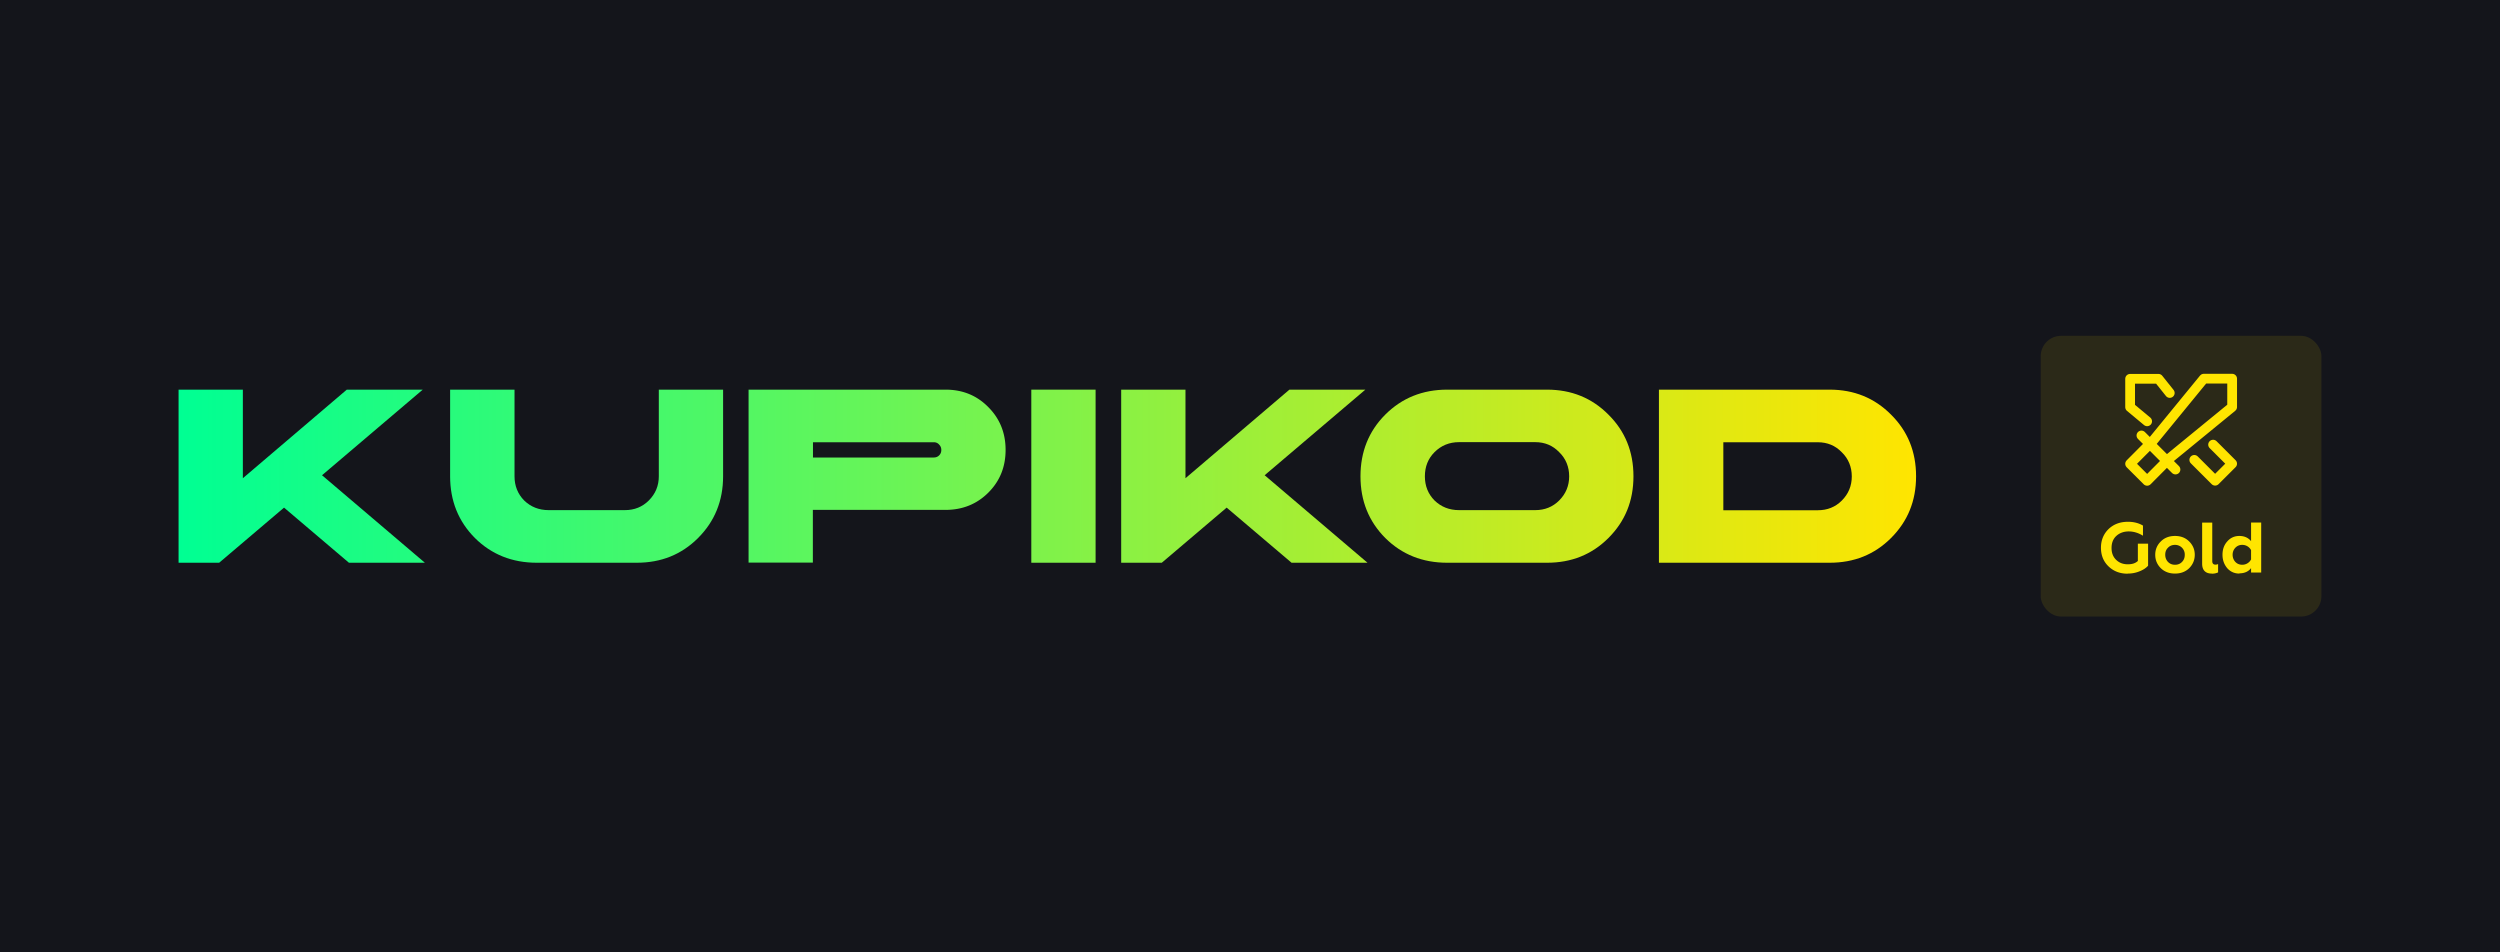 <svg xmlns="http://www.w3.org/2000/svg" xmlns:xlink="http://www.w3.org/1999/xlink" id="Layer_1" width="210" height="80" data-name="Layer 1" version="1.1"><defs><linearGradient id="linear-gradient" x1="23.36" x2="169.4" y1="65.06" y2="65.06" gradientTransform="matrix(1 0 0 -1 -8.36 105.05)" gradientUnits="userSpaceOnUse"><stop offset="0" stop-color="#00ff93"/><stop offset="1" stop-color="#ffe500"/></linearGradient><linearGradient xlink:href="#linear-gradient" id="linear-gradient-2" x2="169.4"/><linearGradient xlink:href="#linear-gradient" id="linear-gradient-3" x1="23.36" x2="169.4"/><linearGradient xlink:href="#linear-gradient" id="linear-gradient-4" x1="23.36" x2="169.4"/><linearGradient xlink:href="#linear-gradient" id="linear-gradient-5" x1="23.36" x2="169.4"/><linearGradient xlink:href="#linear-gradient" id="linear-gradient-6" x1="23.36" x2="169.4"/><linearGradient xlink:href="#linear-gradient" id="linear-gradient-7" x2="169.4"/><style>.cls-10{stroke-width:0;fill:#ffe500}</style></defs><path d="M0 0h210v80H0z" style="fill:#14151b;stroke-width:0"/><path d="M15 32.73h5.4v7.44l8.73-7.44h6.38l-8.46 7.19 8.64 7.35h-6.38l-5.45-4.63-5.45 4.63H15V32.73Z" style="stroke-width:0;fill:url(#linear-gradient)"/><path d="M37.82 32.73h5.4v7.28c0 .8.27 1.48.81 2.03.56.54 1.24.81 2.06.81h6.4c.8 0 1.47-.27 2.01-.81.56-.56.84-1.24.84-2.03v-7.28h5.4v7.28c0 2.05-.7 3.78-2.1 5.18s-3.11 2.08-5.16 2.08h-8.39c-2.06 0-3.8-.69-5.2-2.08-1.39-1.4-2.08-3.13-2.08-5.18v-7.28Z" style="fill:url(#linear-gradient-2);stroke-width:0"/><path d="M62.88 32.73h16.55c1.43 0 2.63.49 3.59 1.47.96.96 1.45 2.16 1.45 3.59s-.48 2.62-1.45 3.59c-.96.96-2.16 1.45-3.59 1.45H68.28v4.43h-5.4V32.72Zm5.41 4.41v1.29h10.15c.18 0 .33-.06.45-.18s.18-.27.18-.45-.06-.33-.18-.45a.56.56 0 0 0-.45-.2H68.29Z" style="fill:url(#linear-gradient-3);stroke-width:0"/><path d="M86.63 32.73h5.4v14.54h-5.4V32.73Z" style="fill:url(#linear-gradient-4);stroke-width:0"/><path d="M94.18 32.73h5.4v7.44l8.73-7.44h6.38l-8.46 7.19 8.64 7.35h-6.38l-5.45-4.63-5.45 4.63h-3.41V32.73Z" style="fill:url(#linear-gradient-5);stroke-width:0"/><path d="M121.56 32.73h8.39c2.05 0 3.77.7 5.16 2.1 1.4 1.39 2.1 3.11 2.1 5.18s-.7 3.78-2.1 5.18c-1.39 1.39-3.1 2.08-5.16 2.08h-8.39c-2.06 0-3.8-.69-5.2-2.08-1.39-1.4-2.08-3.13-2.08-5.18s.69-3.79 2.08-5.18c1.4-1.4 3.14-2.1 5.2-2.1Zm1 4.41c-.81 0-1.5.28-2.06.84-.54.54-.81 1.22-.81 2.03s.27 1.48.81 2.03c.56.54 1.24.81 2.06.81h6.4c.8 0 1.47-.27 2.01-.81.56-.56.84-1.24.84-2.03s-.28-1.49-.84-2.03c-.54-.56-1.21-.84-2.01-.84h-6.4Z" style="fill:url(#linear-gradient-6);stroke-width:0"/><path d="M139.35 32.73h14.34c2.05 0 3.77.7 5.16 2.1 1.4 1.39 2.1 3.11 2.1 5.18s-.7 3.78-2.1 5.18c-1.39 1.39-3.1 2.08-5.16 2.08h-14.34V32.73Zm5.41 4.41v5.72h7.94c.8 0 1.47-.27 2.01-.81.56-.56.84-1.24.84-2.03s-.28-1.49-.84-2.03c-.54-.56-1.21-.84-2.01-.84h-7.94Z" style="fill:url(#linear-gradient-7);stroke-width:0"/><rect width="23.58" height="23.58" x="171.42" y="28.21" rx="1.71" ry="1.71" style="fill:#ffe500;fill-opacity:.1;stroke-width:0"/><path d="m179.88 36.58 2.86 2.86m1.58-.81 1.75 1.75 1.43-1.43-1.6-1.6m-3.64-4.34-.95-1.19h-2.38v2.38l1.43 1.19m7.14-3.58v2.38l-5.24 4.29-1.9 1.91-1.43-1.43 1.9-1.91 4.29-5.24h2.38Z" style="fill:none;stroke:#ffe500;stroke-linecap:round;stroke-linejoin:round;stroke-width:.82px"/><path d="M178.72 48.19c-.64 0-1.17-.2-1.6-.61-.43-.41-.64-.94-.64-1.57s.22-1.16.64-1.57c.43-.41.97-.61 1.63-.61.49 0 .91.11 1.26.32V45c-.39-.24-.79-.36-1.2-.36s-.77.13-1.04.38-.4.59-.4 1.01.13.75.39 1 .58.37.97.37.65-.09.85-.28v-1.45h.86v1.85c-.17.19-.41.35-.72.47-.31.13-.64.19-.99.19ZM182.11 47.2c.16.16.35.24.59.24s.44-.08.59-.24c.16-.16.23-.36.23-.6a.807.807 0 0 0-.82-.83c-.24 0-.44.08-.59.24-.16.16-.23.35-.23.59s.08.44.23.6Zm-1.07-.6c0-.44.16-.82.47-1.12.31-.31.71-.46 1.19-.46s.88.15 1.19.46c.31.31.47.68.47 1.12s-.16.82-.47 1.13c-.31.3-.71.45-1.19.45s-.88-.15-1.19-.45c-.31-.31-.47-.68-.47-1.13ZM185.78 48.18c-.46 0-.8-.23-.8-.83V43.9h.85v3.23c0 .2.09.3.27.3.08 0 .16-.02.22-.05v.7c-.14.07-.32.11-.53.11ZM188.11 48.18c-.41 0-.75-.15-1.02-.45-.26-.31-.4-.68-.4-1.13s.13-.82.4-1.12c.27-.31.61-.46 1.02-.46s.75.15.98.44v-1.57h.85v4.2h-.85v-.37c-.22.29-.55.44-.98.44Zm.24-.74c.33 0 .61-.19.74-.45v-.78a.83.83 0 0 0-.74-.44.77.77 0 0 0-.58.24c-.15.16-.23.36-.23.59s.08.44.23.6c.15.16.35.24.58.24Z" class="cls-10"/></svg>